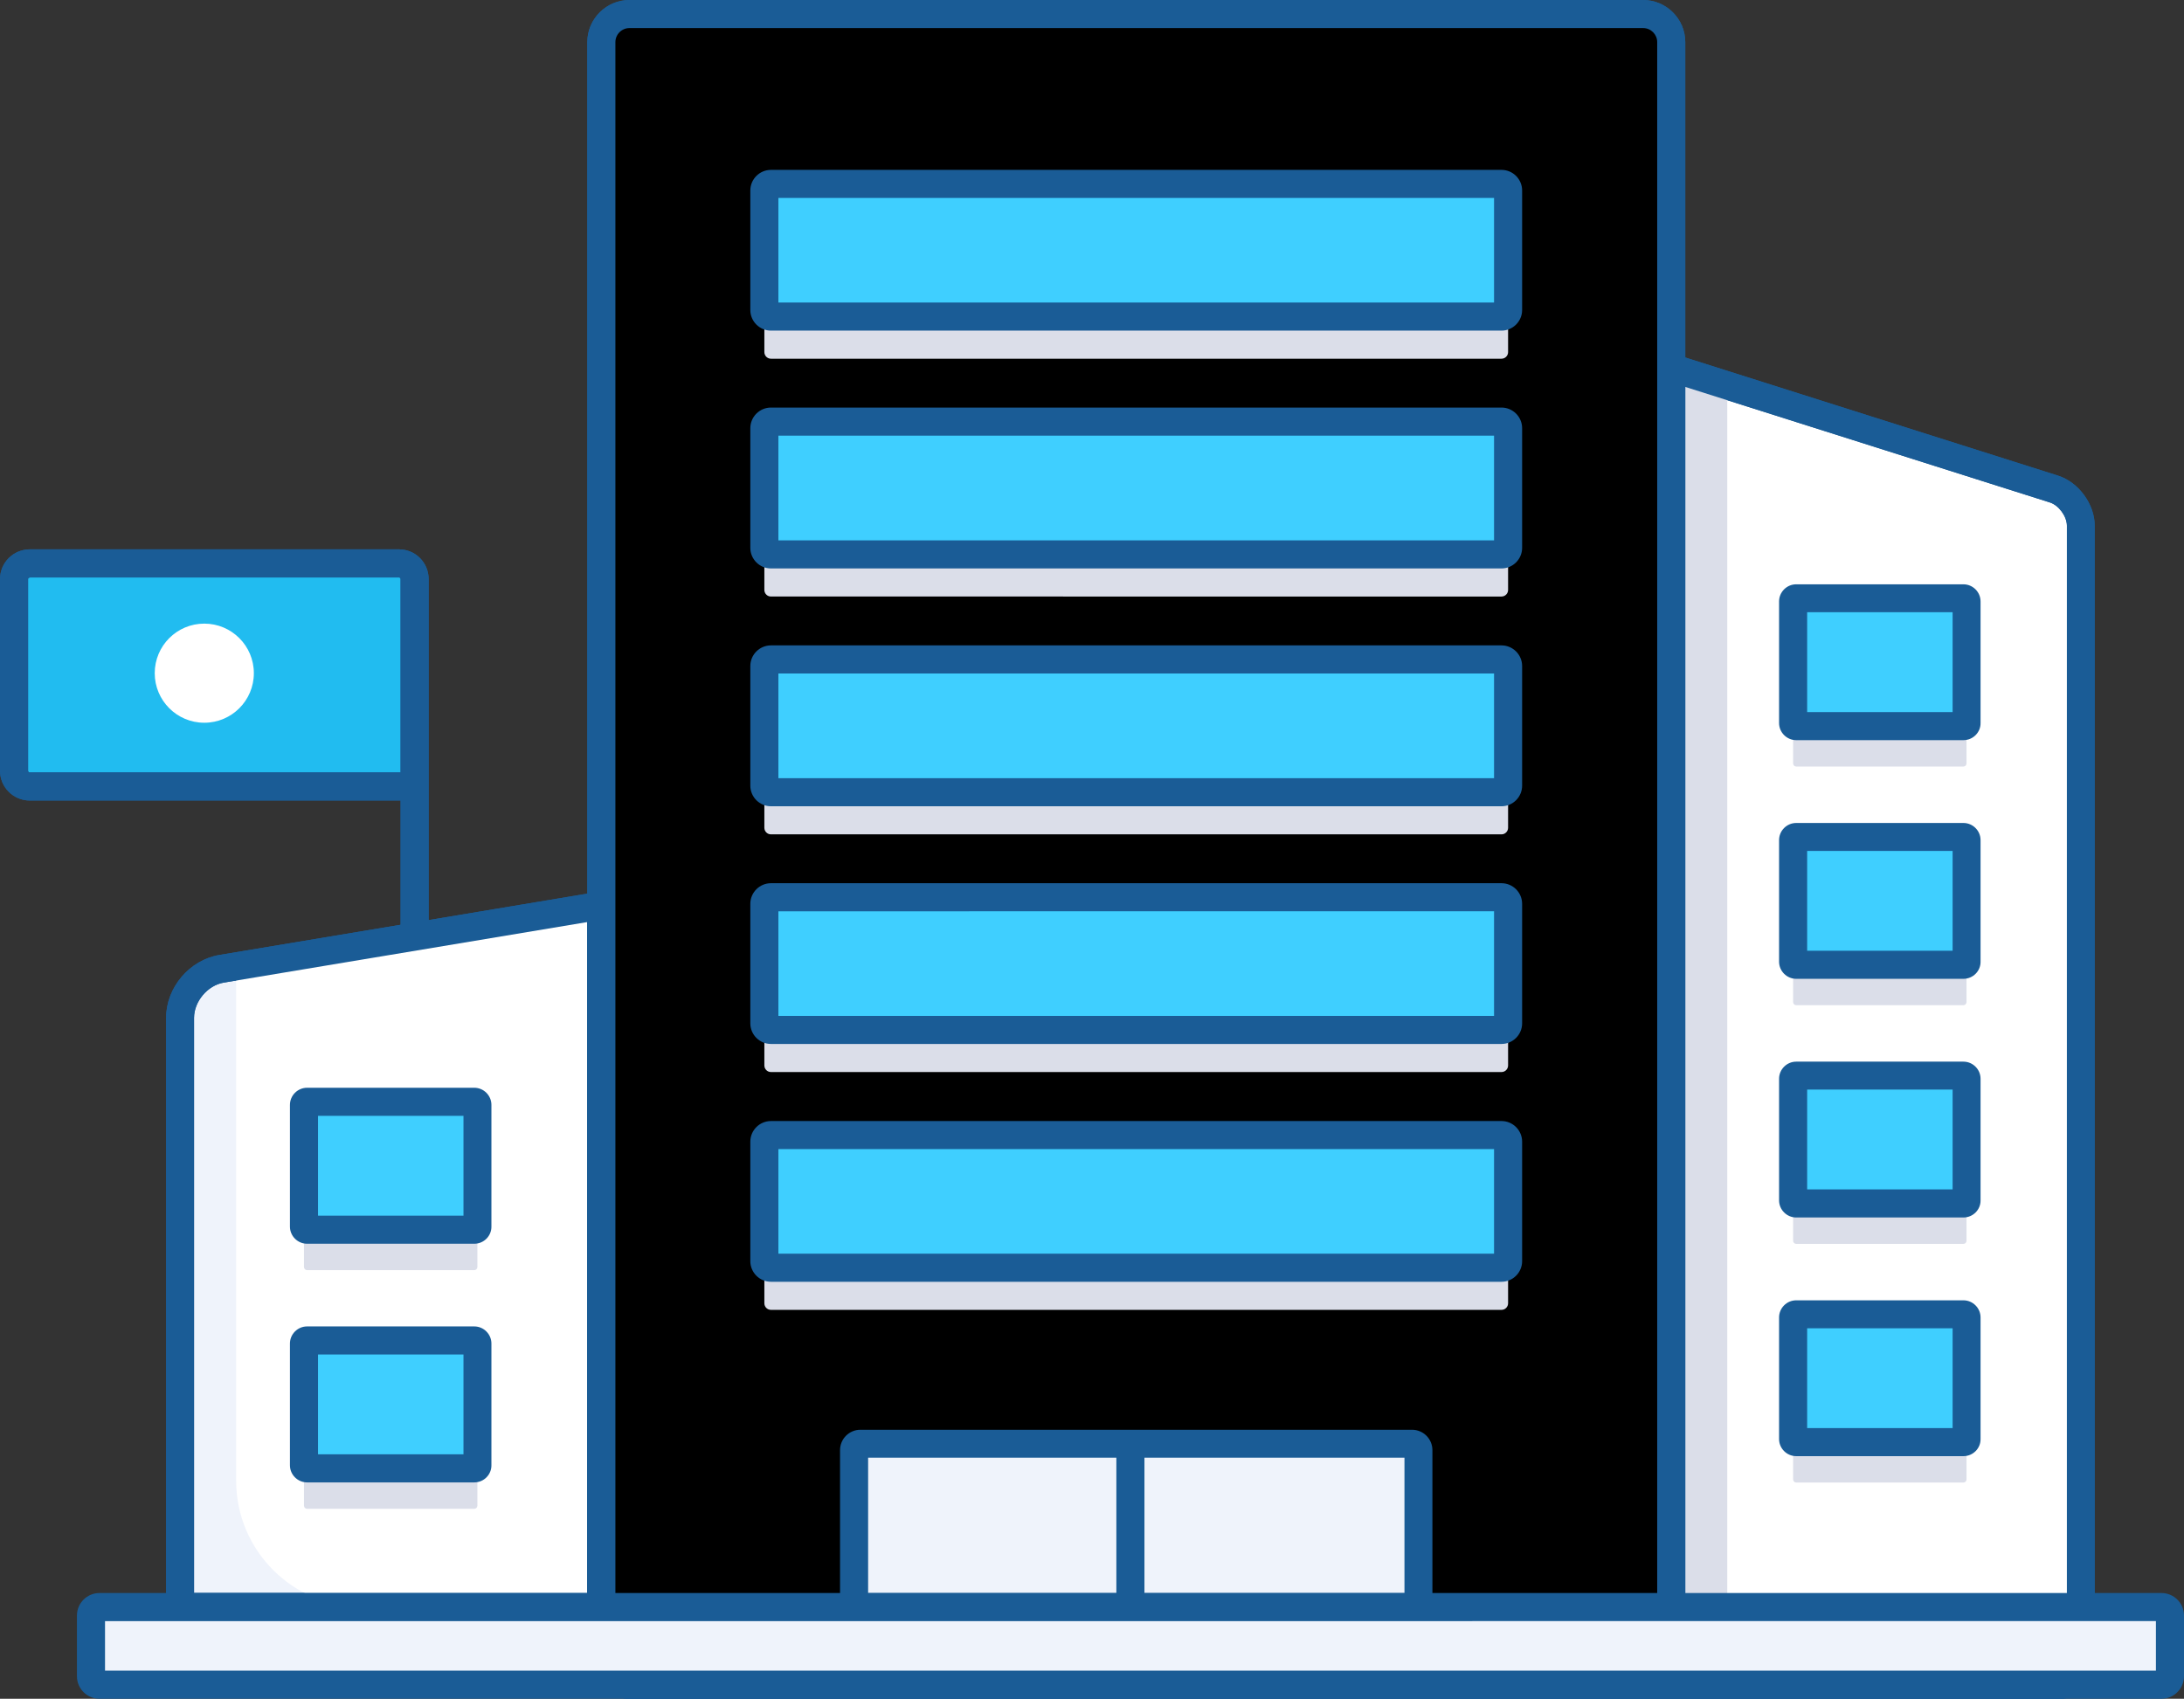 <?xml version="1.0" encoding="UTF-8"?> <!-- Generator: Adobe Illustrator 26.0.1, SVG Export Plug-In . SVG Version: 6.00 Build 0) --> <svg xmlns="http://www.w3.org/2000/svg" xmlns:xlink="http://www.w3.org/1999/xlink" id="Слой_1" x="0px" y="0px" viewBox="0 0 155.55 121" style="enable-background:new 0 0 155.55 121;" xml:space="preserve"><rect x="0" y="0" width="155.55" height="121" fill="#333333" stroke="none"/> <style type="text/css"> .st0{fill:#EFF3FB;} .st1{fill:#1A5C96;} .st2{clip-path:url(#SVGID_00000098908052978397064750000004064587407631370381_);} .st3{fill:#FFFFFF;} .st4{clip-path:url(#SVGID_00000073697278344099737210000018344561043015869319_);} .st5{fill:#DBDEE9;} .st6{clip-path:url(#SVGID_00000088132007015359250560000016845514590342034563_);} .st7{clip-path:url(#SVGID_00000135659425704194607960000016083960696339053974_);} .st8{fill:#3FCFFF;} .st9{clip-path:url(#SVGID_00000114767652827355950430000007387218961551699621_);} .st10{clip-path:url(#SVGID_00000180349861841269373570000009376519913650570636_);} .st11{clip-path:url(#SVGID_00000038406677460487886660000009408127503821610161_);} .st12{clip-path:url(#SVGID_00000132067429545573747560000006724859233115082919_);} .st13{clip-path:url(#SVGID_00000026876873546898905800000007485260343436905351_);} .st14{clip-path:url(#SVGID_00000082357831207575463910000015862491922783668626_);} .st15{clip-path:url(#SVGID_00000158029169825947641880000015450777122139789713_);} .st16{clip-path:url(#SVGID_00000032650992284829260070000007006443400536719768_);} .st17{clip-path:url(#SVGID_00000131342297801233545710000001623518840481271941_);} .st18{clip-path:url(#SVGID_00000070807270116789745850000002108616531366716305_);} .st19{clip-path:url(#SVGID_00000016777569936855994620000000743125268628058521_);} .st20{fill:#21BCF0;} </style> <g> <path class="st0" d="M15.78,69.01l26.28-4.38c0.42-0.07,0.76,0.22,0.76,0.64v48.43 c0,0.43-0.35,0.77-0.77,0.77H13.6c-0.43,0-0.77-0.35-0.77-0.77V72.5C12.82,70.84,14.15,69.28,15.78,69.01z"></path> <path class="st1" d="M42.06,115.47H13.6c-0.98,0-1.77-0.79-1.77-1.77V72.5c0-2.16,1.67-4.13,3.8-4.48l26.28-4.38 c0.49-0.08,0.98,0.05,1.35,0.36c0.37,0.31,0.58,0.77,0.58,1.27v48.43C43.83,114.67,43.03,115.47,42.06,115.47z M13.82,113.47h28 V65.68l-25.88,4.31c-1.15,0.19-2.12,1.34-2.12,2.51V113.47z M15.78,69.01L15.78,69.01L15.78,69.01z"></path> </g> <g> <defs> <path id="SVGID_1_" d="M15.78,69.01l26.28-4.38c0.42-0.07,0.76,0.22,0.76,0.64v48.43c0,0.43-0.35,0.77-0.77,0.77H13.6 c-0.43,0-0.77-0.35-0.77-0.77V72.5C12.82,70.84,14.15,69.28,15.78,69.01z"></path> </defs> <clipPath id="SVGID_00000000926615246932052350000004269710667405003709_"> <use xlink:href="#SVGID_1_" style="overflow:visible;"></use> </clipPath> <g style="clip-path:url(#SVGID_00000000926615246932052350000004269710667405003709_);"> <g> <path class="st3" d="M19.82,64.5h26.23c0.43,0,0.77,0.35,0.77,0.77v48.43c0,0.43-0.35,0.77-0.77,0.77H25.82c-4.97,0-9-4.03-9-9 V67.5C16.82,65.84,18.17,64.5,19.82,64.5z"></path> </g> </g> </g> <g> <path class="st1" d="M42.06,115.47H13.6c-0.98,0-1.77-0.79-1.77-1.77V72.5c0-2.16,1.67-4.13,3.8-4.48l26.28-4.38 c0.49-0.08,0.98,0.05,1.35,0.36c0.37,0.31,0.58,0.77,0.58,1.27v48.43C43.83,114.67,43.03,115.47,42.06,115.47z M13.82,113.47h28 V65.68l-25.88,4.31c-1.15,0.19-2.12,1.34-2.12,2.51V113.47z M15.78,69.01L15.78,69.01L15.78,69.01z"></path> </g> <g> <path class="st3" d="M102.27,20.88l44.02,13.95c1.05,0.33,1.91,1.5,1.91,2.6v81.09 c0,0.82-0.66,1.48-1.48,1.48h-44.38c-0.81,0-1.48-0.66-1.48-1.48V21.91C100.87,21.1,101.5,20.64,102.27,20.88z"></path> <path class="st1" d="M146.72,121h-44.38c-1.37,0-2.48-1.11-2.48-2.48V21.91c0-0.71,0.3-1.34,0.82-1.72 c0.52-0.38,1.21-0.48,1.89-0.26l44.01,13.95c1.46,0.46,2.61,2.03,2.61,3.56v81.09C149.2,119.89,148.08,121,146.72,121z M101.87,21.82c0.01,0.01,0,0.05,0,0.1v96.61c0,0.26,0.21,0.48,0.48,0.48h44.38c0.26,0,0.48-0.21,0.48-0.48V37.44 c0-0.66-0.58-1.45-1.21-1.65l-44.02-13.95C101.92,21.82,101.89,21.82,101.87,21.82z"></path> </g> <g> <defs> <path id="SVGID_00000034778693416135223690000014915289841843535033_" d="M102.27,20.88l44.02,13.95c1.05,0.33,1.91,1.5,1.91,2.6 v81.09c0,0.82-0.66,1.48-1.48,1.48h-44.38c-0.81,0-1.48-0.66-1.48-1.48V21.91C100.87,21.1,101.5,20.64,102.27,20.88z"></path> </defs> <clipPath id="SVGID_00000183249334876011237750000012861688938756082838_"> <use xlink:href="#SVGID_00000034778693416135223690000014915289841843535033_" style="overflow:visible;"></use> </clipPath> <g style="clip-path:url(#SVGID_00000183249334876011237750000012861688938756082838_);"> <g> <path class="st5" d="M48.83,1h72.19c1.1,0,2,0.9,2,2v115c0,1.1-0.9,2-2,2H58.83c-6.62,0-12-5.38-12-12V3 C46.83,1.9,47.72,1,48.83,1z"></path> </g> </g> </g> <g> <path class="st1" d="M146.72,121h-44.38c-1.37,0-2.48-1.11-2.48-2.48V21.91c0-0.71,0.3-1.34,0.82-1.72 c0.52-0.38,1.21-0.48,1.89-0.26l44.01,13.95c1.46,0.46,2.61,2.03,2.61,3.56v81.09C149.2,119.89,148.08,121,146.72,121z M101.87,21.82c0.01,0.01,0,0.05,0,0.1v96.61c0,0.26,0.21,0.48,0.48,0.48h44.38c0.26,0,0.48-0.21,0.48-0.48V37.44 c0-0.66-0.58-1.45-1.21-1.65l-44.02-13.95C101.92,21.82,101.89,21.82,101.87,21.82z"></path> </g> <g> <path class="st1" d="M117.03,121h-72.2c-1.65,0-3-1.35-3-3V3c0-1.65,1.35-3,3-3h72.2c1.65,0,3,1.35,3,3v115 C120.03,119.65,118.68,121,117.03,121z M44.83,2c-0.55,0-1,0.45-1,1v115c0,0.55,0.45,1,1,1h72.2c0.55,0,1-0.45,1-1V3 c0-0.55-0.45-1-1-1H44.83z"></path> </g> <g> <path class="st0" d="M44.83,1h72.2c1.1,0,2,0.9,2,2v115c0,1.1-0.9,2-2,2h-72.2c-1.1,0-2-0.9-2-2V3C42.83,1.9,43.72,1,44.83,1z"></path> </g> <g> <defs> <path id="SVGID_00000138564719668247722260000014451441374393035145_" d="M44.83,1h72.2c1.1,0,2,0.9,2,2v115c0,1.1-0.9,2-2,2 h-72.2c-1.1,0-2-0.9-2-2V3C42.83,1.9,43.72,1,44.83,1z"></path> </defs> <defs> <path id="SVGID_00000042710915665004599170000007488711073764714427_" d="M44.83,1h72.2c1.1,0,2,0.9,2,2v115c0,1.1-0.9,2-2,2 h-72.2c-1.1,0-2-0.9-2-2V3C42.83,1.9,43.72,1,44.83,1z"></path> </defs> <clipPath id="SVGID_00000150825180336755217260000004333371282656711325_"> <use xlink:href="#SVGID_00000138564719668247722260000014451441374393035145_" style="overflow:visible;"></use> </clipPath> <clipPath id="SVGID_00000099655918241305197150000005446561286713020073_" style="clip-path:url(#SVGID_00000150825180336755217260000004333371282656711325_);"> <use xlink:href="#SVGID_00000042710915665004599170000007488711073764714427_" style="overflow:visible;"></use> </clipPath> <g style="clip-path:url(#SVGID_00000099655918241305197150000005446561286713020073_);"> <g> <path class="st3" d="M47.83,2h76.19v106c0,1.1-0.9,2-2,2H59.83c-6.63,0-12-5.37-12-12V2z"></path> </g> </g> </g> <g> <path class="st1" d="M117.03,121h-72.2c-1.65,0-3-1.35-3-3V3c0-1.65,1.35-3,3-3h72.2c1.65,0,3,1.35,3,3v115 C120.03,119.65,118.68,121,117.03,121z M44.83,2c-0.55,0-1,0.45-1,1v115c0,0.55,0.45,1,1,1h72.2c0.55,0,1-0.45,1-1V3 c0-0.55-0.45-1-1-1H44.83z"></path> </g> <g> <g> <path class="st5" d="M54.91,16.1h52.03c0.26,0,0.47,0.21,0.47,0.47v8.51c0,0.26-0.21,0.47-0.47,0.47H54.91 c-0.26,0-0.47-0.21-0.47-0.47v-8.51C54.44,16.31,54.65,16.1,54.91,16.1z"></path> </g> <g> <path class="st8" d="M54.91,13.1h52.03c0.26,0,0.47,0.21,0.47,0.47v8.51c0,0.26-0.21,0.47-0.47,0.47H54.91 c-0.26,0-0.47-0.21-0.47-0.47v-8.51C54.44,13.31,54.65,13.1,54.91,13.1z"></path> </g> <g> <path class="st1" d="M106.94,23.55H54.91c-0.81,0-1.47-0.66-1.47-1.47v-8.51c0-0.81,0.66-1.47,1.47-1.47h52.03 c0.81,0,1.47,0.66,1.47,1.47v8.51C108.41,22.89,107.75,23.55,106.94,23.55z M55.44,21.55h50.97V14.1H55.44V21.55z M106.94,14.1 L106.94,14.1L106.94,14.1z"></path> </g> <g> <defs> <path id="SVGID_00000178924078301756358640000008209685805222683296_" d="M54.91,13.1h52.03c0.26,0,0.47,0.21,0.47,0.47v8.51 c0,0.26-0.21,0.47-0.47,0.47H54.91c-0.26,0-0.47-0.21-0.47-0.47v-8.51C54.44,13.31,54.65,13.1,54.91,13.1z"></path> </defs> <defs> <path id="SVGID_00000093879968390323904540000013767957973029473429_" d="M54.91,13.1h52.03c0.26,0,0.47,0.21,0.47,0.47v8.51 c0,0.26-0.21,0.47-0.47,0.47H54.91c-0.26,0-0.47-0.21-0.47-0.47v-8.51C54.44,13.31,54.65,13.1,54.91,13.1z"></path> </defs> <clipPath id="SVGID_00000088108700551094999200000002965926307325205411_"> <use xlink:href="#SVGID_00000178924078301756358640000008209685805222683296_" style="overflow:visible;"></use> </clipPath> <clipPath id="SVGID_00000017494990440480713040000000134402992626212525_" style="clip-path:url(#SVGID_00000088108700551094999200000002965926307325205411_);"> <use xlink:href="#SVGID_00000093879968390323904540000013767957973029473429_" style="overflow:visible;"></use> </clipPath> </g> </g> <g> <g> <g> <path class="st5" d="M127.93,45.5h11.91c0.12,0,0.22,0.1,0.22,0.22v8.66c0,0.12-0.1,0.22-0.22,0.22h-11.91 c-0.12,0-0.22-0.1-0.22-0.22v-8.66C127.71,45.6,127.81,45.5,127.93,45.5z"></path> </g> <g> <path class="st8" d="M127.93,42.61h11.91c0.12,0,0.22,0.1,0.22,0.22v8.66c0,0.12-0.1,0.22-0.22,0.22h-11.91 c-0.12,0-0.22-0.1-0.22-0.22v-8.66C127.71,42.71,127.81,42.61,127.93,42.61z"></path> </g> <g> <path class="st1" d="M139.84,52.72h-11.91c-0.67,0-1.22-0.55-1.22-1.22v-8.66c0-0.67,0.55-1.22,1.22-1.22h11.91 c0.67,0,1.22,0.55,1.22,1.22v8.66C141.07,52.17,140.52,52.72,139.84,52.72z M128.71,50.72h10.36v-7.11h-10.36V50.72z M139.84,43.61L139.84,43.61L139.84,43.61z"></path> </g> <g> <defs> <path id="SVGID_00000144305773070638832300000008450380930321495465_" d="M127.93,42.61h11.91c0.12,0,0.22,0.1,0.22,0.22v8.66 c0,0.12-0.1,0.22-0.22,0.22h-11.91c-0.12,0-0.22-0.1-0.22-0.22v-8.66C127.71,42.71,127.81,42.61,127.93,42.61z"></path> </defs> <defs> <path id="SVGID_00000021826308430276916480000016028151092781031826_" d="M127.93,42.61h11.91c0.12,0,0.22,0.1,0.22,0.22v8.66 c0,0.12-0.1,0.22-0.22,0.22h-11.91c-0.12,0-0.22-0.1-0.22-0.22v-8.66C127.71,42.71,127.81,42.61,127.93,42.61z"></path> </defs> <clipPath id="SVGID_00000087399545418569261330000007234255255077667493_"> <use xlink:href="#SVGID_00000144305773070638832300000008450380930321495465_" style="overflow:visible;"></use> </clipPath> <clipPath id="SVGID_00000140717408771260319200000011675467852319383217_" style="clip-path:url(#SVGID_00000087399545418569261330000007234255255077667493_);"> <use xlink:href="#SVGID_00000021826308430276916480000016028151092781031826_" style="overflow:visible;"></use> </clipPath> </g> </g> <g> <g> <path class="st5" d="M127.93,62.5h11.91c0.12,0,0.22,0.1,0.22,0.22v8.66c0,0.12-0.1,0.22-0.22,0.22h-11.91 c-0.12,0-0.22-0.1-0.22-0.22v-8.66C127.71,62.6,127.81,62.5,127.93,62.5z"></path> </g> <g> <path class="st8" d="M127.93,59.61h11.91c0.12,0,0.22,0.1,0.22,0.22v8.66c0,0.12-0.1,0.22-0.22,0.22h-11.91 c-0.12,0-0.22-0.1-0.22-0.22v-8.66C127.71,59.71,127.81,59.61,127.93,59.61z"></path> </g> <g> <path class="st1" d="M139.84,69.72h-11.91c-0.67,0-1.22-0.55-1.22-1.22v-8.66c0-0.67,0.55-1.22,1.22-1.22h11.91 c0.67,0,1.22,0.55,1.22,1.22v8.66C141.07,69.17,140.52,69.72,139.84,69.72z M128.71,67.72h10.36v-7.11h-10.36V67.72z M139.84,60.61L139.84,60.61L139.84,60.61z"></path> </g> <g> <defs> <path id="SVGID_00000067236406024960334700000014128575634603210632_" d="M127.93,59.61h11.91c0.12,0,0.22,0.1,0.22,0.22v8.66 c0,0.12-0.1,0.22-0.22,0.22h-11.91c-0.12,0-0.22-0.1-0.22-0.22v-8.66C127.71,59.71,127.81,59.61,127.93,59.61z"></path> </defs> <defs> <path id="SVGID_00000147908827644609548070000011623876107062475193_" d="M127.93,59.61h11.91c0.12,0,0.22,0.1,0.22,0.22v8.66 c0,0.12-0.1,0.22-0.22,0.22h-11.91c-0.12,0-0.22-0.1-0.22-0.22v-8.66C127.71,59.71,127.81,59.61,127.93,59.61z"></path> </defs> <clipPath id="SVGID_00000142172388227702008810000005007566655024766857_"> <use xlink:href="#SVGID_00000067236406024960334700000014128575634603210632_" style="overflow:visible;"></use> </clipPath> <clipPath id="SVGID_00000098220654318849426450000005738574237805593008_" style="clip-path:url(#SVGID_00000142172388227702008810000005007566655024766857_);"> <use xlink:href="#SVGID_00000147908827644609548070000011623876107062475193_" style="overflow:visible;"></use> </clipPath> </g> </g> <g> <g> <path class="st5" d="M127.93,79.5h11.91c0.12,0,0.22,0.1,0.22,0.22v8.66c0,0.12-0.1,0.22-0.22,0.22h-11.91 c-0.12,0-0.22-0.1-0.22-0.22v-8.66C127.71,79.6,127.81,79.5,127.93,79.5z"></path> </g> <g> <path class="st8" d="M127.93,76.61h11.91c0.12,0,0.22,0.1,0.22,0.22v8.66c0,0.12-0.1,0.22-0.22,0.22h-11.91 c-0.12,0-0.22-0.1-0.22-0.22v-8.66C127.71,76.71,127.81,76.61,127.93,76.61z"></path> </g> <g> <path class="st1" d="M139.84,86.72h-11.91c-0.67,0-1.22-0.55-1.22-1.22v-8.66c0-0.67,0.55-1.22,1.22-1.22h11.91 c0.67,0,1.22,0.55,1.22,1.22v8.66C141.07,86.17,140.52,86.72,139.84,86.72z M128.71,84.72h10.36v-7.11h-10.36V84.72z M139.84,77.61L139.84,77.61L139.84,77.61z"></path> </g> <g> <defs> <path id="SVGID_00000088130035972208023600000009769891149768531353_" d="M127.93,76.61h11.91c0.12,0,0.22,0.1,0.22,0.22v8.66 c0,0.12-0.1,0.22-0.22,0.22h-11.91c-0.12,0-0.22-0.1-0.22-0.22v-8.66C127.71,76.71,127.81,76.61,127.93,76.61z"></path> </defs> <defs> <path id="SVGID_00000129182166204405603350000001594615009092283827_" d="M127.93,76.61h11.91c0.12,0,0.22,0.1,0.22,0.22v8.66 c0,0.12-0.1,0.22-0.22,0.22h-11.91c-0.12,0-0.22-0.1-0.22-0.22v-8.66C127.71,76.71,127.81,76.61,127.93,76.61z"></path> </defs> <clipPath id="SVGID_00000006669409602075942290000003658563458292086662_"> <use xlink:href="#SVGID_00000088130035972208023600000009769891149768531353_" style="overflow:visible;"></use> </clipPath> <clipPath id="SVGID_00000059310032080604037620000009505768554320196264_" style="clip-path:url(#SVGID_00000006669409602075942290000003658563458292086662_);"> <use xlink:href="#SVGID_00000129182166204405603350000001594615009092283827_" style="overflow:visible;"></use> </clipPath> </g> </g> <g> <g> <path class="st5" d="M127.93,96.5h11.91c0.12,0,0.22,0.1,0.22,0.22v8.66c0,0.12-0.1,0.22-0.22,0.22h-11.91 c-0.12,0-0.22-0.1-0.22-0.22v-8.66C127.71,96.6,127.81,96.5,127.93,96.5z"></path> </g> <g> <path class="st8" d="M127.93,93.61h11.91c0.12,0,0.22,0.1,0.22,0.22v8.66c0,0.12-0.1,0.22-0.22,0.22h-11.91 c-0.12,0-0.22-0.1-0.22-0.22v-8.66C127.71,93.71,127.81,93.61,127.93,93.61z"></path> </g> <g> <path class="st1" d="M139.84,103.72h-11.91c-0.67,0-1.22-0.55-1.22-1.22v-8.66c0-0.67,0.55-1.22,1.22-1.22h11.91 c0.67,0,1.22,0.55,1.22,1.22v8.66C141.07,103.17,140.52,103.72,139.84,103.72z M128.71,101.72h10.36v-7.11h-10.36V101.72z M139.84,94.61L139.84,94.61L139.84,94.61z"></path> </g> <g> <defs> <path id="SVGID_00000121267052752283739550000016286064978188302986_" d="M127.93,93.61h11.91c0.12,0,0.22,0.1,0.22,0.22v8.66 c0,0.12-0.1,0.22-0.22,0.22h-11.91c-0.12,0-0.22-0.1-0.22-0.22v-8.66C127.71,93.71,127.81,93.61,127.93,93.61z"></path> </defs> <defs> <path id="SVGID_00000173138943152466444760000016670099089018958749_" d="M127.93,93.61h11.91c0.12,0,0.22,0.1,0.22,0.22v8.66 c0,0.12-0.1,0.22-0.22,0.22h-11.91c-0.12,0-0.22-0.1-0.22-0.22v-8.66C127.71,93.71,127.81,93.61,127.93,93.61z"></path> </defs> <clipPath id="SVGID_00000005987232557539470960000017638122074706971797_"> <use xlink:href="#SVGID_00000121267052752283739550000016286064978188302986_" style="overflow:visible;"></use> </clipPath> <clipPath id="SVGID_00000145759443460654815160000006272678953454004898_" style="clip-path:url(#SVGID_00000005987232557539470960000017638122074706971797_);"> <use xlink:href="#SVGID_00000173138943152466444760000016670099089018958749_" style="overflow:visible;"></use> </clipPath> </g> </g> </g> <g> <g> <g> <path class="st5" d="M21.87,81.38h11.91c0.12,0,0.22,0.1,0.22,0.22v8.65c0,0.12-0.1,0.22-0.22,0.22H21.87 c-0.12,0-0.22-0.1-0.22-0.22V81.6C21.65,81.48,21.75,81.38,21.87,81.38z"></path> </g> <g> <path class="st8" d="M21.87,78.48h11.91c0.12,0,0.22,0.1,0.22,0.22v8.66c0,0.12-0.1,0.22-0.22,0.22H21.87 c-0.12,0-0.22-0.1-0.22-0.22V78.7C21.65,78.58,21.75,78.48,21.87,78.48z"></path> </g> <g> <path class="st1" d="M33.78,88.59H21.87c-0.67,0-1.22-0.55-1.22-1.22V78.7c0-0.67,0.55-1.22,1.22-1.22h11.91 c0.67,0,1.22,0.55,1.22,1.22v8.66C35.01,88.04,34.46,88.59,33.78,88.59z M22.65,86.59h10.36v-7.11H22.65V86.59z M33.78,79.48 L33.78,79.48L33.78,79.48z"></path> </g> <g> <defs> <path id="SVGID_00000160173160544501062600000000639930935945519786_" d="M21.87,78.48h11.91c0.12,0,0.22,0.1,0.22,0.22v8.66 c0,0.12-0.1,0.22-0.22,0.22H21.87c-0.12,0-0.22-0.1-0.22-0.22V78.7C21.65,78.58,21.75,78.48,21.87,78.48z"></path> </defs> <defs> <path id="SVGID_00000015320134022306815740000016875149518819924623_" d="M21.87,78.48h11.91c0.12,0,0.22,0.1,0.22,0.22v8.66 c0,0.12-0.1,0.22-0.22,0.22H21.87c-0.12,0-0.22-0.1-0.22-0.22V78.7C21.65,78.58,21.75,78.48,21.87,78.48z"></path> </defs> <clipPath id="SVGID_00000181798071414429978420000006834978189048138624_"> <use xlink:href="#SVGID_00000160173160544501062600000000639930935945519786_" style="overflow:visible;"></use> </clipPath> <clipPath id="SVGID_00000042716122589272457220000002145963716810570402_" style="clip-path:url(#SVGID_00000181798071414429978420000006834978189048138624_);"> <use xlink:href="#SVGID_00000015320134022306815740000016875149518819924623_" style="overflow:visible;"></use> </clipPath> </g> </g> <g> <g> <path class="st5" d="M21.87,98.38h11.91c0.12,0,0.22,0.1,0.22,0.22v8.65c0,0.12-0.1,0.22-0.22,0.22H21.87 c-0.12,0-0.22-0.1-0.22-0.22V98.6C21.65,98.48,21.75,98.38,21.87,98.38z"></path> </g> <g> <path class="st8" d="M21.87,95.48h11.91c0.12,0,0.22,0.1,0.22,0.22v8.66c0,0.12-0.1,0.22-0.22,0.22H21.87 c-0.12,0-0.22-0.1-0.22-0.22V95.7C21.65,95.58,21.75,95.48,21.87,95.48z"></path> </g> <g> <path class="st1" d="M33.78,105.59H21.87c-0.67,0-1.22-0.55-1.22-1.22V95.7c0-0.67,0.55-1.22,1.22-1.22h11.91 c0.67,0,1.22,0.55,1.22,1.22v8.66C35.01,105.04,34.46,105.59,33.78,105.59z M22.65,103.59h10.36v-7.11H22.65V103.59z M33.78,96.48L33.78,96.48L33.78,96.48z"></path> </g> <g> <defs> <path id="SVGID_00000016797504692267581290000015592271953229756560_" d="M21.87,95.48h11.91c0.12,0,0.22,0.1,0.22,0.22v8.66 c0,0.12-0.1,0.22-0.22,0.22H21.87c-0.12,0-0.22-0.1-0.22-0.22V95.7C21.65,95.58,21.75,95.48,21.87,95.48z"></path> </defs> <defs> <path id="SVGID_00000062896504599696139350000014319744910810835372_" d="M21.87,95.48h11.91c0.12,0,0.22,0.1,0.22,0.22v8.66 c0,0.12-0.1,0.22-0.22,0.22H21.87c-0.12,0-0.22-0.1-0.22-0.22V95.7C21.65,95.58,21.75,95.48,21.87,95.48z"></path> </defs> <clipPath id="SVGID_00000094584742769543979400000003943229392717830290_"> <use xlink:href="#SVGID_00000016797504692267581290000015592271953229756560_" style="overflow:visible;"></use> </clipPath> <clipPath id="SVGID_00000134958692709032667220000017822675326323741835_" style="clip-path:url(#SVGID_00000094584742769543979400000003943229392717830290_);"> <use xlink:href="#SVGID_00000062896504599696139350000014319744910810835372_" style="overflow:visible;"></use> </clipPath> </g> </g> </g> <g> <path class="st0" d="M61.28,102.83h39.29c0.25,0,0.45,0.2,0.45,0.45v10.73c0,0.25-0.2,0.45-0.45,0.45H61.28 c-0.25,0-0.45-0.2-0.45-0.45v-10.73C60.83,103.03,61.03,102.83,61.28,102.83z"></path> </g> <g> <path class="st1" d="M100.57,115.47H61.28c-0.8,0-1.45-0.65-1.45-1.45v-10.73c0-0.8,0.65-1.45,1.45-1.45h39.29 c0.8,0,1.45,0.65,1.45,1.45v10.73C102.03,114.82,101.38,115.47,100.57,115.47z M61.83,113.47h38.2v-9.64h-38.2V113.47z M100.57,103.83L100.57,103.83L100.57,103.83z"></path> </g> <g> <g> <path class="st5" d="M54.91,33.03h52.03c0.26,0,0.47,0.21,0.47,0.47v8.52c0,0.26-0.21,0.47-0.47,0.47H54.91 c-0.26,0-0.47-0.21-0.47-0.47V33.5C54.44,33.24,54.65,33.03,54.91,33.03z"></path> </g> <g> <path class="st8" d="M54.91,30.03h52.03c0.26,0,0.47,0.21,0.47,0.47v8.52c0,0.26-0.21,0.47-0.47,0.47H54.91 c-0.26,0-0.47-0.21-0.47-0.47V30.5C54.44,30.24,54.65,30.03,54.91,30.03z"></path> </g> <g> <path class="st1" d="M106.94,40.49H54.91c-0.81,0-1.47-0.66-1.47-1.47V30.5c0-0.81,0.66-1.47,1.47-1.47h52.03 c0.81,0,1.47,0.66,1.47,1.47v8.52C108.41,39.83,107.75,40.49,106.94,40.49z M55.44,38.49h50.97v-7.46H55.44V38.49z M106.94,31.03 L106.94,31.03L106.94,31.03z"></path> </g> <g> <defs> <path id="SVGID_00000033329497347568040930000010088334983756309668_" d="M54.91,30.03h52.03c0.26,0,0.47,0.21,0.47,0.47v8.52 c0,0.26-0.21,0.47-0.47,0.47H54.91c-0.26,0-0.47-0.21-0.47-0.47V30.5C54.44,30.24,54.65,30.03,54.91,30.03z"></path> </defs> <defs> <path id="SVGID_00000072993221024535968130000008451294216915954357_" d="M54.91,30.03h52.03c0.26,0,0.47,0.21,0.47,0.47v8.52 c0,0.26-0.21,0.47-0.47,0.47H54.91c-0.26,0-0.47-0.21-0.47-0.47V30.5C54.44,30.24,54.65,30.03,54.91,30.03z"></path> </defs> <clipPath id="SVGID_00000085933073654379703170000006415333011602402216_"> <use xlink:href="#SVGID_00000033329497347568040930000010088334983756309668_" style="overflow:visible;"></use> </clipPath> <clipPath id="SVGID_00000011002119652043556950000006683250546442688661_" style="clip-path:url(#SVGID_00000085933073654379703170000006415333011602402216_);"> <use xlink:href="#SVGID_00000072993221024535968130000008451294216915954357_" style="overflow:visible;"></use> </clipPath> </g> </g> <g> <g> <path class="st5" d="M54.91,49.97h52.03c0.26,0,0.47,0.21,0.47,0.47v8.52c0,0.26-0.21,0.47-0.47,0.47H54.91 c-0.26,0-0.47-0.21-0.47-0.47v-8.52C54.44,50.18,54.65,49.97,54.91,49.97z"></path> </g> <g> <path class="st8" d="M54.91,46.97h52.03c0.26,0,0.47,0.21,0.47,0.47v8.52c0,0.26-0.21,0.47-0.47,0.47H54.91 c-0.26,0-0.47-0.21-0.47-0.47v-8.52C54.44,47.18,54.65,46.97,54.91,46.97z"></path> </g> <g> <path class="st1" d="M106.94,57.43H54.91c-0.81,0-1.47-0.66-1.47-1.47v-8.52c0-0.81,0.66-1.47,1.47-1.47h52.03 c0.81,0,1.47,0.66,1.47,1.47v8.52C108.41,56.77,107.75,57.43,106.94,57.43z M55.44,55.43h50.97v-7.46H55.44V55.43z M106.94,47.97 L106.94,47.97L106.94,47.97z"></path> </g> <g> <defs> <path id="SVGID_00000011000972224070478250000017996265793991761825_" d="M54.91,46.97h52.03c0.26,0,0.47,0.21,0.47,0.47v8.52 c0,0.26-0.21,0.47-0.47,0.47H54.91c-0.26,0-0.47-0.21-0.47-0.47v-8.52C54.44,47.18,54.65,46.97,54.91,46.97z"></path> </defs> <defs> <path id="SVGID_00000093881891283328765380000013005493344006657708_" d="M54.91,46.97h52.03c0.26,0,0.47,0.21,0.47,0.47v8.52 c0,0.26-0.21,0.47-0.47,0.47H54.91c-0.26,0-0.47-0.21-0.47-0.47v-8.52C54.44,47.18,54.65,46.97,54.91,46.97z"></path> </defs> <clipPath id="SVGID_00000131341694261815627040000005269715852230831516_"> <use xlink:href="#SVGID_00000011000972224070478250000017996265793991761825_" style="overflow:visible;"></use> </clipPath> <clipPath id="SVGID_00000147940729675518702790000006495154232486927020_" style="clip-path:url(#SVGID_00000131341694261815627040000005269715852230831516_);"> <use xlink:href="#SVGID_00000093881891283328765380000013005493344006657708_" style="overflow:visible;"></use> </clipPath> </g> </g> <g> <g> <path class="st5" d="M54.91,66.91h52.03c0.26,0,0.47,0.21,0.47,0.47v8.51c0,0.26-0.21,0.47-0.47,0.47H54.91 c-0.26,0-0.47-0.21-0.47-0.47v-8.51C54.44,67.12,54.65,66.91,54.91,66.91z"></path> </g> <g> <path class="st8" d="M54.91,63.91h52.03c0.26,0,0.47,0.21,0.47,0.47v8.51c0,0.26-0.21,0.47-0.47,0.47H54.91 c-0.26,0-0.47-0.21-0.47-0.47v-8.51C54.44,64.12,54.65,63.91,54.91,63.91z"></path> </g> <g> <path class="st1" d="M106.94,74.36H54.91c-0.81,0-1.47-0.66-1.47-1.47v-8.51c0-0.81,0.66-1.47,1.47-1.47h52.03 c0.81,0,1.47,0.66,1.47,1.47v8.51C108.41,73.7,107.75,74.36,106.94,74.36z M55.44,72.36h50.97v-7.45H55.44V72.36z M106.94,64.91 L106.94,64.91L106.94,64.91z"></path> </g> <g> <defs> <path id="SVGID_00000013883207878944937380000001880979914197757625_" d="M54.91,63.91h52.03c0.26,0,0.47,0.21,0.47,0.47v8.51 c0,0.26-0.21,0.47-0.47,0.47H54.91c-0.26,0-0.47-0.21-0.47-0.47v-8.51C54.44,64.12,54.65,63.91,54.91,63.91z"></path> </defs> <defs> <path id="SVGID_00000155112981527842753510000015925270003489893054_" d="M54.91,63.91h52.03c0.26,0,0.47,0.21,0.47,0.47v8.51 c0,0.26-0.21,0.47-0.47,0.47H54.91c-0.26,0-0.47-0.21-0.47-0.47v-8.51C54.44,64.12,54.65,63.91,54.91,63.91z"></path> </defs> <clipPath id="SVGID_00000158023558156558361400000000538460874950853561_"> <use xlink:href="#SVGID_00000013883207878944937380000001880979914197757625_" style="overflow:visible;"></use> </clipPath> <clipPath id="SVGID_00000071559256015375307230000017087604216811695773_" style="clip-path:url(#SVGID_00000158023558156558361400000000538460874950853561_);"> <use xlink:href="#SVGID_00000155112981527842753510000015925270003489893054_" style="overflow:visible;"></use> </clipPath> </g> </g> <g> <g> <path class="st5" d="M54.91,83.85h52.03c0.26,0,0.47,0.21,0.47,0.47v8.51c0,0.26-0.21,0.47-0.47,0.47H54.91 c-0.26,0-0.47-0.21-0.47-0.47v-8.51C54.44,84.06,54.65,83.85,54.91,83.85z"></path> </g> <g> <path class="st8" d="M54.91,80.85h52.03c0.26,0,0.47,0.21,0.47,0.47v8.51c0,0.26-0.21,0.47-0.47,0.47H54.91 c-0.26,0-0.47-0.21-0.47-0.47v-8.51C54.44,81.06,54.65,80.85,54.91,80.85z"></path> </g> <g> <path class="st1" d="M106.94,91.3H54.91c-0.81,0-1.47-0.66-1.47-1.47v-8.51c0-0.81,0.66-1.47,1.47-1.47h52.03 c0.81,0,1.47,0.66,1.47,1.47v8.51C108.41,90.64,107.75,91.3,106.94,91.3z M55.44,89.3h50.97v-7.45H55.44V89.3z M106.94,81.85 L106.94,81.85L106.94,81.85z"></path> </g> <g> <defs> <path id="SVGID_00000021822128701540708460000016433157073771708836_" d="M54.91,80.85h52.03c0.26,0,0.47,0.21,0.47,0.47v8.51 c0,0.26-0.21,0.47-0.47,0.47H54.91c-0.26,0-0.47-0.21-0.47-0.47v-8.51C54.44,81.06,54.65,80.85,54.91,80.85z"></path> </defs> <defs> <path id="SVGID_00000121271168892931883260000003241772335615439547_" d="M54.91,80.85h52.03c0.26,0,0.47,0.21,0.47,0.47v8.51 c0,0.26-0.21,0.47-0.47,0.47H54.91c-0.26,0-0.47-0.21-0.47-0.47v-8.51C54.44,81.06,54.65,80.85,54.91,80.85z"></path> </defs> <clipPath id="SVGID_00000036236966160247658530000007942747707460678028_"> <use xlink:href="#SVGID_00000021822128701540708460000016433157073771708836_" style="overflow:visible;"></use> </clipPath> <clipPath id="SVGID_00000122695453896741611970000008304752040260096168_" style="clip-path:url(#SVGID_00000036236966160247658530000007942747707460678028_);"> <use xlink:href="#SVGID_00000121271168892931883260000003241772335615439547_" style="overflow:visible;"></use> </clipPath> </g> </g> <g> <path class="st0" d="M7.08,114.47h146.87c0.33,0,0.6,0.27,0.6,0.6v4.33c0,0.33-0.27,0.6-0.6,0.6H7.08c-0.33,0-0.6-0.27-0.6-0.6 v-4.33C6.48,114.74,6.75,114.47,7.08,114.47z"></path> </g> <g> <path class="st1" d="M153.95,121H7.08c-0.88,0-1.6-0.72-1.6-1.6v-4.33c0-0.88,0.72-1.6,1.6-1.6h146.87c0.88,0,1.6,0.72,1.6,1.6 v4.33C155.55,120.28,154.83,121,153.95,121z M7.48,119h146.07v-3.53H7.48V119z M153.95,115.47L153.95,115.47L153.95,115.47z"></path> </g> <g> <path class="st20" d="M29.53,65.87V41.26c0-0.62-0.5-1.12-1.12-1.12H2.12 C1.5,40.14,1,40.64,1,41.26V54.9c0,0.62,0.5,1.12,1.12,1.12h27.41"></path> <path class="st1" d="M30.53,66.87h-2v-9.85H2.12C0.95,57.02,0,56.07,0,54.9V41.25c0-1.17,0.95-2.12,2.12-2.12h26.3 c1.17,0,2.11,0.95,2.11,2.12V66.87z M2.12,41.14C2.05,41.14,2,41.19,2,41.25V54.9c0,0.06,0.05,0.12,0.12,0.12h26.41V41.25 c0-0.06-0.05-0.12-0.11-0.12H2.12z"></path> </g> <g> <path class="st1" d="M30.53,66.87h-2v-9.85H2.12C0.95,57.02,0,56.07,0,54.9V41.25c0-1.17,0.95-2.12,2.12-2.12h26.3 c1.17,0,2.11,0.95,2.11,2.12V66.87z M2.12,41.14C2.05,41.14,2,41.19,2,41.25V54.9c0,0.06,0.05,0.12,0.12,0.12h26.41V41.25 c0-0.06-0.05-0.12-0.11-0.12H2.12z"></path> </g> <g> <path class="st1" d="M80.51,114.78c-0.55,0-1-0.45-1-1v-10.73c0-0.55,0.45-1,1-1s1,0.45,1,1v10.73 C81.51,114.34,81.06,114.78,80.51,114.78z"></path> </g> <g> <circle class="st3" cx="14.55" cy="47.95" r="3.53"></circle> </g> </svg> 